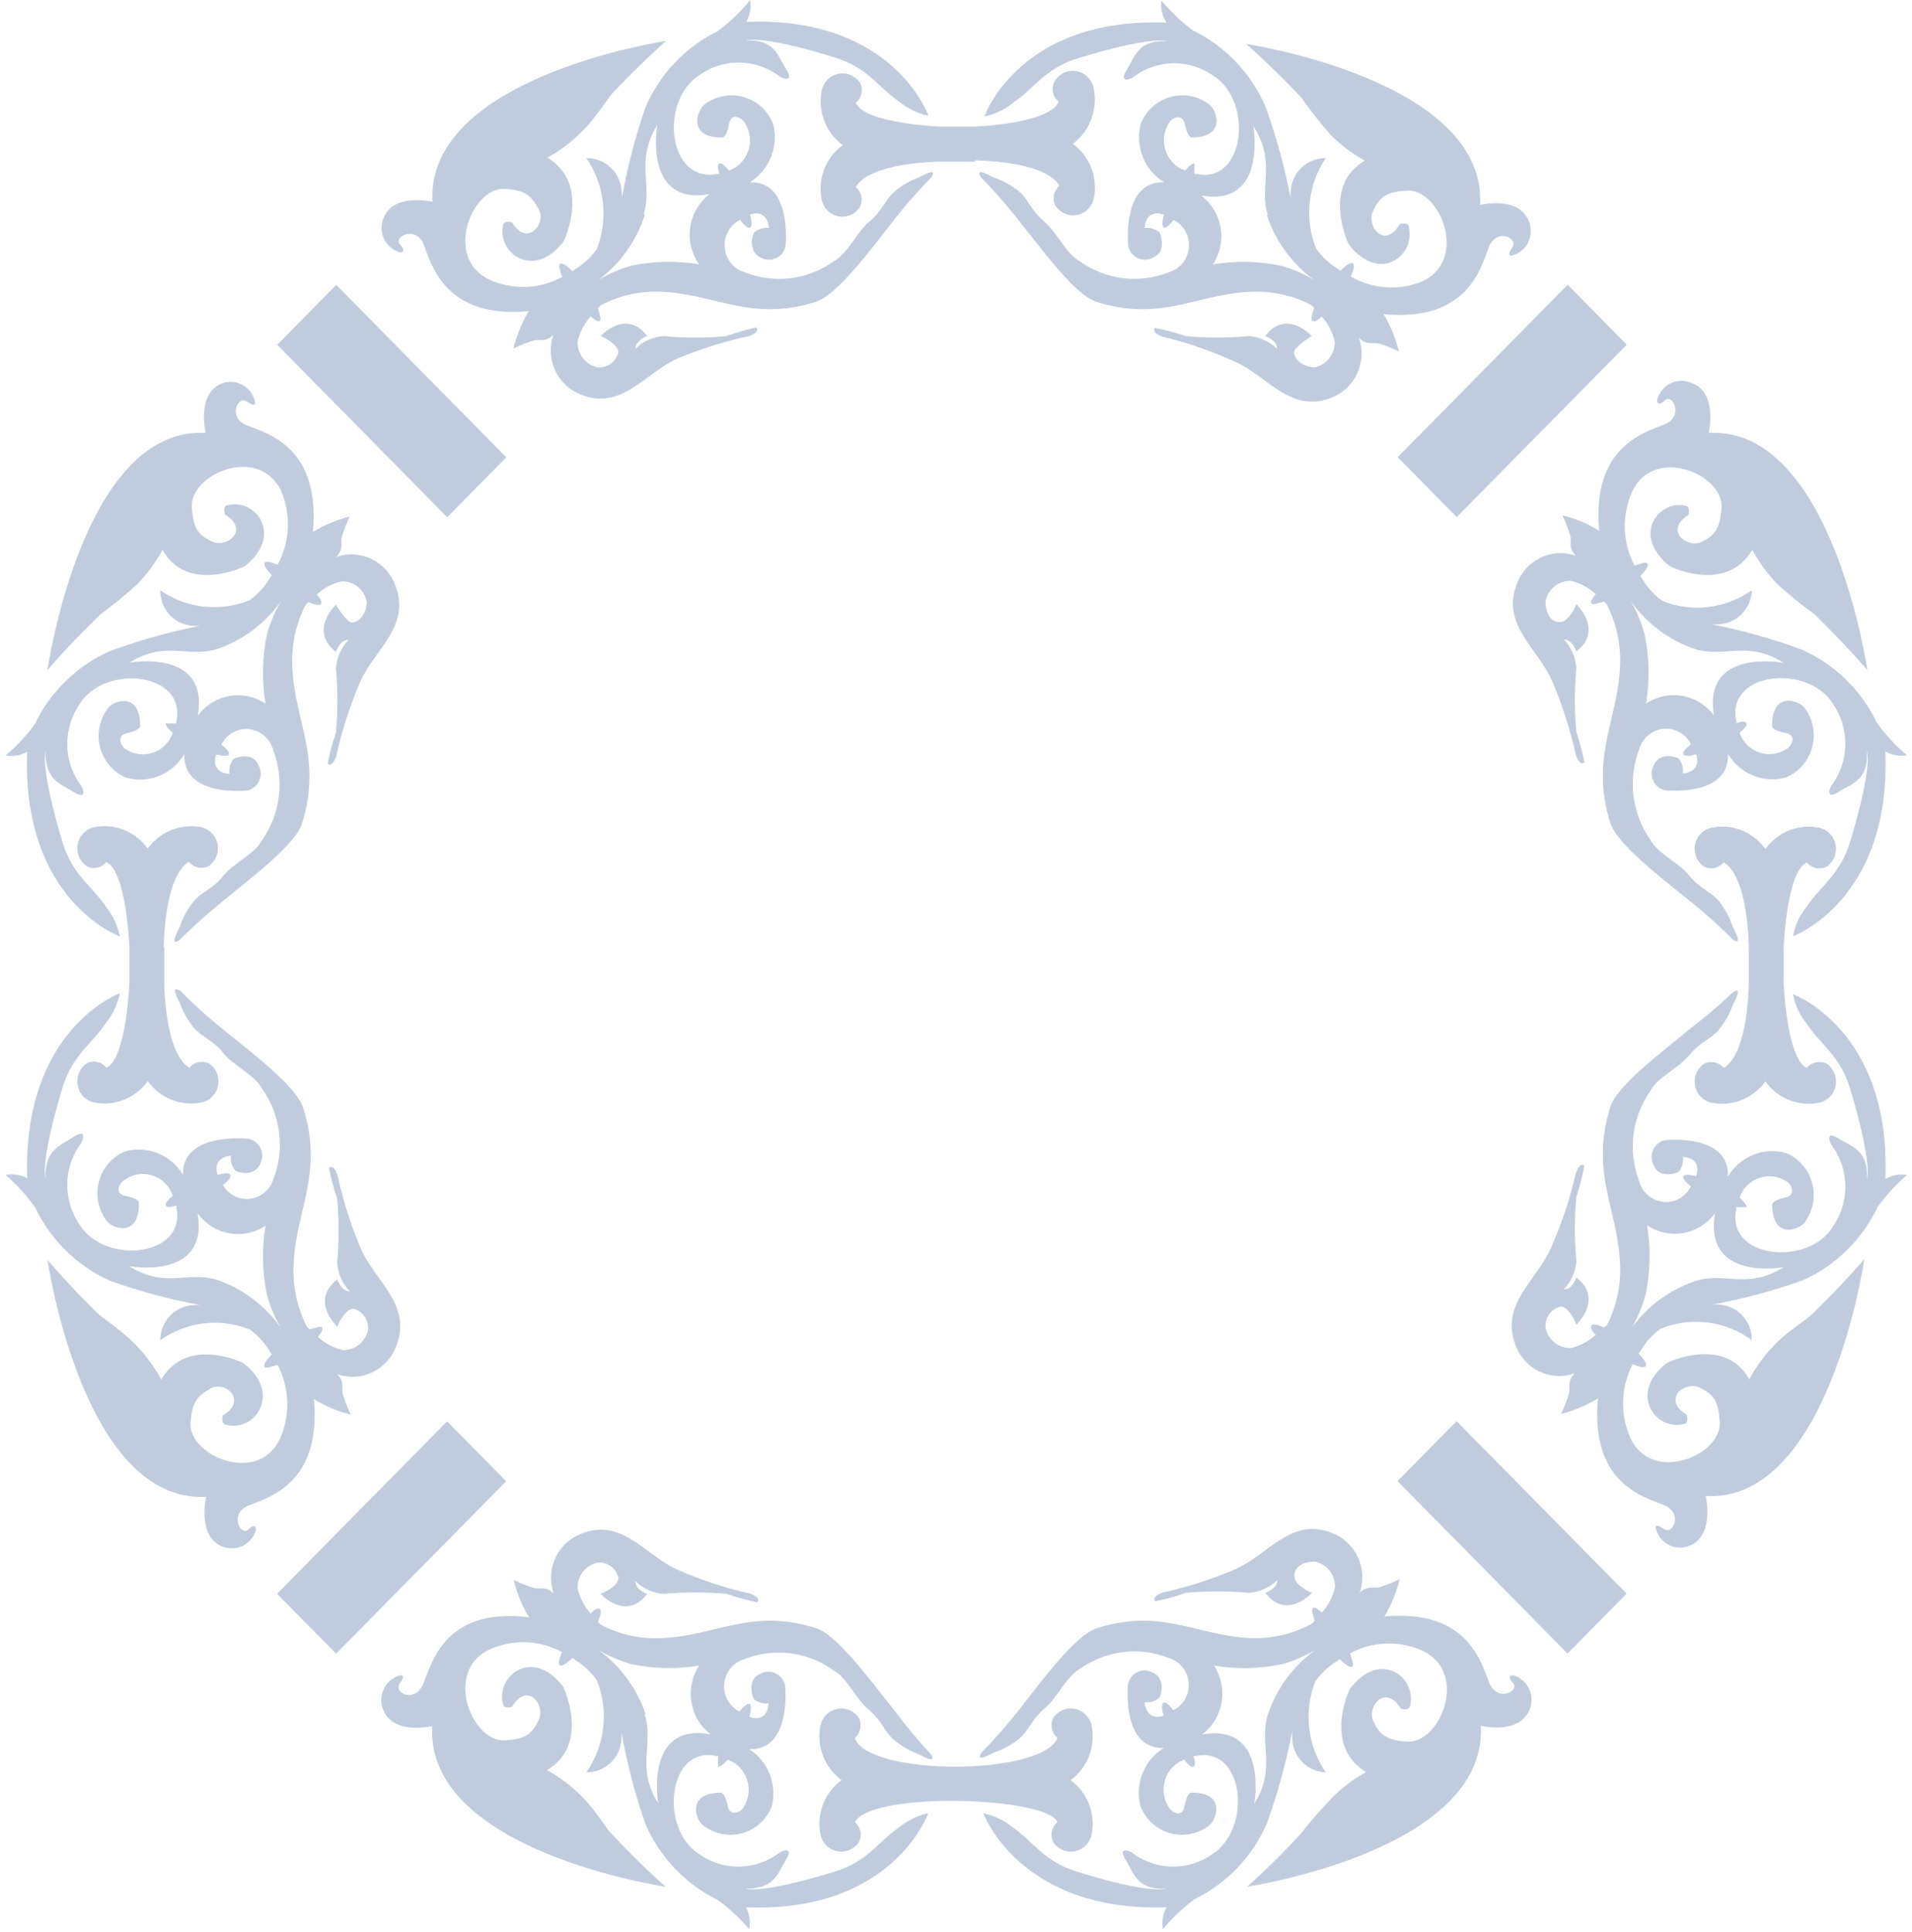 <?xml version="1.0" encoding="UTF-8"?> <svg xmlns="http://www.w3.org/2000/svg" width="476" height="481" viewBox="0 0 476 481" fill="none"> <path d="M55.122 95.489C48.883 98.084 51.191 107.766 51.191 107.766C20.492 106.12 11.818 166.808 11.818 166.808C11.818 166.808 17.184 160.48 24.922 153.013C28.145 150.641 31.248 148.107 34.219 145.419C36.667 142.867 38.766 139.994 40.459 136.876C46.699 147.95 60.863 140.989 60.863 140.989C60.863 140.989 67.103 136.623 65.48 130.864C64.955 129.047 63.764 127.503 62.15 126.549C60.537 125.596 58.625 125.305 56.807 125.738C55.309 125.738 55.996 128.079 55.996 128.079C62.236 131.813 56.557 136.623 52.751 134.787C48.945 132.952 48.134 131.117 47.759 126.434C47.011 118.017 64.482 110.613 69.973 122.194C71.231 125.126 71.807 128.312 71.656 131.505C71.504 134.699 70.629 137.814 69.1 140.609C67.415 139.85 66.167 139.597 65.855 140.103C65.543 140.609 66.292 141.748 67.664 143.204L67.103 144.027C65.841 146.144 64.163 147.974 62.173 149.406C58.547 150.889 54.616 151.439 50.73 151.009C46.843 150.578 43.122 149.18 39.897 146.938C39.864 149.232 40.722 151.448 42.287 153.106C43.851 154.764 45.997 155.731 48.259 155.797C48.757 155.829 49.257 155.829 49.756 155.797C42.116 157.304 34.605 159.421 27.293 162.125C19.1 165.759 12.46 172.246 8.574 180.413C6.478 183.237 4.07 185.806 1.398 188.071C3.241 188.402 5.14 188.066 6.764 187.121C5.329 224.331 29.851 233.128 29.851 233.128C29.304 230.469 28.15 227.977 26.482 225.851C23.112 220.725 18.058 217.94 15.562 209.651C9.884 190.667 11.319 187.058 11.319 187.058C11.319 194.462 15.125 195.095 18.37 197.184C21.615 199.272 20.928 196.425 19.868 195.158C17.837 192.243 16.747 188.762 16.747 185.192C16.747 181.622 17.837 178.14 19.868 175.226C26.107 165.163 46.511 167.378 43.891 179.591V180.097C42.518 180.097 41.52 180.097 41.27 180.097C41.02 180.097 41.769 181.489 43.017 182.439C42.624 183.583 41.98 184.622 41.132 185.475C40.285 186.329 39.257 186.976 38.126 187.366C36.995 187.756 35.791 187.88 34.606 187.728C33.421 187.576 32.286 187.153 31.287 186.49C30.288 185.983 28.666 183.135 31.661 182.502C34.656 181.869 34.906 180.858 34.906 180.858C34.906 171.744 27.855 174.529 26.731 176.49C25.723 177.876 25.041 179.476 24.737 181.171C24.434 182.864 24.517 184.606 24.981 186.262C25.445 187.917 26.277 189.444 27.414 190.723C28.55 192.003 29.96 193 31.536 193.64C34.234 194.362 37.09 194.181 39.677 193.119C42.264 192.059 44.443 190.177 45.887 187.754C45.513 198.576 61.549 196.804 61.549 196.804C62.201 196.663 62.811 196.369 63.329 195.944C63.848 195.52 64.26 194.978 64.534 194.361C64.807 193.745 64.934 193.072 64.903 192.397C64.872 191.723 64.686 191.064 64.357 190.476C63.047 187.186 58.929 188.451 58.117 188.958C57.326 190.002 56.968 191.319 57.119 192.627C57.119 192.627 52.315 192.627 53.812 187.817C55.559 188.262 56.807 188.262 56.994 187.817C57.181 187.375 56.495 186.425 55.122 185.349C55.751 184.085 56.742 183.042 57.965 182.36C59.188 181.676 60.587 181.384 61.977 181.521C63.367 181.657 64.683 182.217 65.754 183.126C66.825 184.036 67.599 185.251 67.976 186.616C69.397 190.292 69.897 194.27 69.428 198.191C68.96 202.113 67.539 205.854 65.293 209.081C63.359 212.688 58.429 214.587 55.559 218.068C52.689 221.547 50.068 222.054 48.196 224.396C46.614 226.367 45.407 228.62 44.639 231.039C44.639 231.039 41.894 235.849 44.639 234.077C47.904 230.791 51.341 227.686 54.935 224.776C62.61 218.447 73.654 210.22 75.214 204.904C80.269 188.704 73.343 179.591 72.781 166.112C72.486 160.716 73.629 155.339 76.088 150.545L76.774 149.849C78.397 150.608 79.582 150.798 79.894 150.355C80.206 149.912 79.894 149.089 78.834 148.013C80.59 146.376 82.743 145.24 85.073 144.723C86.533 144.693 87.957 145.183 89.097 146.108C90.237 147.033 91.021 148.334 91.313 149.785C91.313 153.076 88.942 155.101 87.569 154.975C86.196 154.848 83.638 150.545 83.638 150.545C83.638 150.545 76.774 156.873 83.638 162.315C83.638 162.315 84.636 159.214 86.758 159.278C84.932 161.222 83.829 163.75 83.638 166.429C84.106 171.734 84.106 177.071 83.638 182.376C82.766 184.895 82.078 187.475 81.579 190.096C81.579 190.096 82.577 191.298 83.701 188.325C85.072 182.079 87.015 175.978 89.504 170.099C92.998 161.809 102.42 155.987 98.427 145.735C97.382 142.843 95.262 140.481 92.521 139.156C89.78 137.831 86.635 137.649 83.763 138.648L84.262 138.015C85.51 136.243 84.699 134.914 85.136 133.522C85.652 131.828 86.299 130.177 87.07 128.586C83.837 129.394 80.745 130.696 77.898 132.446C79.832 111.246 66.541 107.892 61.549 105.931C56.557 103.969 59.178 98.273 61.549 99.982C63.92 101.691 63.484 99.982 63.484 99.982C63.285 99.093 62.899 98.259 62.353 97.535C61.807 96.811 61.114 96.216 60.32 95.789C59.526 95.363 58.65 95.115 57.754 95.063C56.856 95.011 55.959 95.157 55.122 95.489ZM66.479 157.822C65.282 163.527 65.155 169.409 66.104 175.161C63.451 173.389 60.23 172.709 57.099 173.262C53.969 173.815 51.164 175.558 49.257 178.136C52.127 161.303 32.222 164.973 32.222 164.973C41.27 159.278 46.823 163.897 54.124 161.556C60.471 159.37 65.988 155.234 69.911 149.722C68.446 152.27 67.294 154.991 66.479 157.822Z" fill="#C0CCDE"></path> <path d="M44.702 249.517C45.504 251.825 46.709 253.968 48.259 255.845C50.13 258.059 53.188 259.072 55.621 262.173C58.055 265.274 63.421 267.551 65.356 271.16C67.602 274.385 69.022 278.128 69.491 282.048C69.959 285.969 69.46 289.947 68.039 293.625C67.624 294.907 66.854 296.042 65.821 296.892C64.787 297.743 63.533 298.274 62.21 298.421C60.887 298.568 59.55 298.325 58.359 297.722C57.169 297.118 56.175 296.179 55.497 295.017C56.869 293.942 57.618 293.055 57.369 292.485C57.119 291.916 55.933 291.979 54.186 292.485C52.689 287.993 57.493 287.676 57.493 287.676C57.343 288.985 57.701 290.302 58.492 291.346C59.053 291.853 63.172 293.118 64.732 289.828C65.06 289.24 65.247 288.581 65.278 287.906C65.308 287.23 65.182 286.559 64.908 285.941C64.635 285.326 64.222 284.783 63.704 284.358C63.185 283.935 62.575 283.64 61.924 283.5C61.924 283.5 45.201 281.6 45.575 292.485C44.131 290.064 41.953 288.182 39.365 287.12C36.778 286.06 33.922 285.877 31.224 286.601C29.648 287.241 28.238 288.238 27.102 289.517C25.965 290.797 25.133 292.322 24.669 293.978C24.205 295.635 24.122 297.377 24.425 299.07C24.729 300.763 25.411 302.365 26.419 303.749C27.543 305.711 34.718 308.496 34.593 299.383C34.593 299.383 34.593 298.307 31.349 297.737C28.104 297.169 29.976 294.257 30.974 293.751C31.973 293.022 33.127 292.541 34.342 292.347C35.557 292.152 36.8 292.249 37.972 292.632C39.143 293.013 40.21 293.667 41.086 294.543C41.963 295.42 42.624 296.492 43.017 297.674C41.769 298.687 41.083 299.574 41.27 300.079C41.457 300.585 42.518 300.585 43.891 300.079V300.585C46.511 312.799 26.232 315.015 19.868 304.952C17.837 302.037 16.747 298.554 16.747 294.984C16.747 291.416 17.837 287.934 19.868 285.018C20.928 283.753 21.552 280.841 18.37 282.992C15.188 285.144 11.007 286.157 11.319 293.372C11.319 293.372 9.884 289.511 15.562 270.78C18.058 262.49 23.112 259.705 26.482 254.515C28.15 252.39 29.304 249.898 29.851 247.239C29.851 247.239 5.579 256.098 6.764 293.309C5.118 292.427 3.227 292.137 1.398 292.485C4.155 294.884 6.626 297.604 8.761 300.585C12.647 308.753 19.287 315.24 27.48 318.875C34.801 321.472 42.312 323.482 49.943 324.887C49.446 324.825 48.943 324.825 48.446 324.887C46.173 324.902 43.999 325.829 42.397 327.467C40.796 329.102 39.897 331.315 39.897 333.62C43.106 331.346 46.819 329.914 50.706 329.45C54.593 328.987 58.532 329.506 62.173 330.961C64.163 332.392 65.841 334.223 67.103 336.34L67.664 337.164C66.292 338.556 65.48 339.757 65.855 340.263C66.229 340.77 67.415 340.263 69.1 339.757C70.59 342.586 71.416 345.725 71.513 348.93C71.611 352.136 70.977 355.321 69.661 358.237C64.17 369.817 46.699 362.349 47.447 353.997C47.822 349.313 48.82 347.669 52.439 345.643C56.058 343.618 61.736 348.617 55.497 352.351C55.497 352.351 54.81 354.439 56.308 354.693C58.169 355.176 60.143 354.894 61.802 353.911C63.46 352.928 64.67 351.321 65.168 349.44C66.791 343.618 60.551 339.315 60.551 339.315C60.551 339.315 46.636 332.354 40.147 343.427C38.453 340.31 36.355 337.436 33.907 334.884C30.725 331.531 26.17 328.556 24.61 327.227C17.06 319.886 11.818 313.623 11.818 313.623C11.818 313.623 20.616 374.309 51.316 372.602C51.316 372.602 49.007 382.346 55.247 384.942C56.069 385.298 56.958 385.473 57.852 385.452C58.746 385.43 59.626 385.215 60.431 384.817C61.236 384.422 61.947 383.855 62.517 383.156C63.087 382.456 63.502 381.641 63.733 380.765C63.733 380.765 63.733 378.93 61.799 380.765C59.865 382.6 56.994 376.777 61.799 374.816C66.604 372.854 80.082 369.501 78.147 348.3C80.994 350.051 84.087 351.352 87.32 352.16C86.562 350.563 85.916 348.914 85.385 347.224C84.948 345.832 85.76 344.44 84.512 342.731L84.012 342.099C86.885 343.098 90.029 342.915 92.771 341.59C95.512 340.265 97.632 337.903 98.676 335.01C102.669 324.759 93.247 318.875 89.753 310.647C87.289 304.786 85.368 298.706 84.012 292.485C82.889 289.511 81.891 290.713 81.891 290.713C82.39 293.335 83.078 295.915 83.95 298.433C84.418 303.738 84.418 309.077 83.95 314.382C84.129 317.044 85.235 319.555 87.07 321.469C84.948 321.469 83.95 318.494 83.95 318.494C77.086 323.874 83.95 330.265 83.95 330.265C83.95 330.265 85.635 326.025 87.881 325.772C89.025 326.043 90.034 326.723 90.722 327.687C91.41 328.652 91.731 329.838 91.625 331.024C91.333 332.476 90.549 333.777 89.409 334.701C88.269 335.626 86.845 336.118 85.385 336.088C83.055 335.57 80.901 334.433 79.145 332.796C80.019 331.72 80.518 330.835 80.206 330.454C79.894 330.074 78.709 330.454 77.086 330.961L76.4 330.265C73.941 325.471 72.798 320.094 73.093 314.698C73.654 301.281 80.581 292.105 75.526 275.905C73.904 270.59 63.047 262.299 55.247 256.035C51.653 253.123 48.216 250.019 44.952 246.732C41.956 244.707 44.702 249.517 44.702 249.517ZM66.104 305.141C65.155 310.894 65.282 316.776 66.479 322.482C67.283 325.266 68.415 327.944 69.848 330.454C65.926 324.943 60.408 320.806 54.062 318.621C46.761 316.279 41.208 320.899 32.16 315.204C32.16 315.204 52.065 318.875 49.195 302.042C51.085 304.657 53.893 306.437 57.039 307.013C60.186 307.59 63.431 306.92 66.104 305.141Z" fill="#C0CCDE"></path> <path d="M185.721 474.805C222.411 476.26 231.084 451.39 231.084 451.39C228.483 451.955 226.048 453.125 223.97 454.807C218.853 458.225 216.107 463.35 207.934 465.883C189.215 471.641 185.657 470.185 185.657 470.185C192.959 470.185 193.582 466.325 195.641 463.035C197.7 459.743 194.893 460.439 193.646 461.515C190.771 463.576 187.337 464.681 183.817 464.681C180.297 464.681 176.865 463.576 173.99 461.515C164.068 455.187 166.252 434.493 178.295 437.152C178.46 437.173 178.629 437.173 178.795 437.152C178.795 438.544 178.795 439.557 178.795 439.809C178.795 440.063 180.168 439.303 181.165 438.037C182.289 438.443 183.305 439.102 184.141 439.965C184.976 440.827 185.605 441.871 185.985 443.017C186.363 444.162 186.48 445.382 186.326 446.58C186.173 447.778 185.752 448.925 185.097 449.934C184.597 450.947 181.789 452.593 181.165 449.555C180.542 446.518 179.543 446.265 179.543 446.265C170.558 446.265 173.304 453.415 175.237 454.554C176.603 455.577 178.181 456.27 179.852 456.577C181.522 456.885 183.239 456.8 184.872 456.329C186.506 455.859 188.01 455.015 189.272 453.863C190.533 452.71 191.516 451.279 192.147 449.683C192.806 447.012 192.616 444.197 191.609 441.642C190.6 439.087 188.824 436.918 186.532 435.443C197.202 435.823 195.455 419.56 195.455 419.56C195.315 418.899 195.025 418.279 194.606 417.755C194.189 417.228 193.654 416.81 193.046 416.532C192.438 416.256 191.774 416.126 191.109 416.158C190.443 416.189 189.795 416.378 189.215 416.712C185.969 418.04 187.218 422.217 187.716 423.04C188.748 423.841 190.046 424.205 191.336 424.053C191.336 424.053 191.336 428.924 186.594 427.406C187.03 425.634 187.03 424.368 186.594 424.179C186.157 423.988 185.159 424.685 184.098 426.077C182.85 425.445 181.82 424.445 181.14 423.208C180.463 421.972 180.168 420.557 180.295 419.149C180.425 417.739 180.97 416.403 181.86 415.313C182.749 414.223 183.943 413.431 185.283 413.041C188.91 411.6 192.832 411.094 196.698 411.568C200.563 412.044 204.254 413.485 207.434 415.762C210.992 417.725 212.863 422.724 216.295 425.634C219.727 428.545 220.226 431.203 222.535 433.101C224.386 434.674 226.498 435.894 228.775 436.71C228.775 436.71 233.518 439.494 231.771 436.71C228.561 433.273 225.541 429.659 222.723 425.888C216.482 418.104 208.371 406.903 203.13 405.32C187.156 400.195 178.171 407.22 164.88 407.788C159.559 408.087 154.257 406.929 149.53 404.435L148.843 403.739C149.592 402.093 149.779 400.892 149.343 400.575C148.906 400.258 148.095 400.575 147.034 401.651C145.419 399.87 144.299 397.686 143.789 395.323C143.76 393.841 144.243 392.398 145.155 391.242C146.067 390.086 147.35 389.29 148.781 388.994C149.951 388.886 151.119 389.211 152.071 389.909C153.023 390.607 153.694 391.63 153.96 392.792C153.96 395.069 149.53 396.778 149.53 396.778C149.53 396.778 155.77 403.739 161.136 396.778C161.136 396.778 158.078 395.765 158.203 393.614C160.089 395.475 162.566 396.596 165.192 396.778C170.422 396.304 175.685 396.304 180.916 396.778C183.4 397.661 185.944 398.359 188.529 398.866C188.529 398.866 189.714 397.853 186.782 396.715C180.623 395.324 174.607 393.353 168.811 390.829C160.699 387.285 154.896 377.73 144.787 381.779C141.936 382.839 139.607 384.989 138.3 387.768C136.994 390.549 136.814 393.738 137.799 396.652L137.175 396.145C135.49 394.878 134.117 395.702 132.745 395.26C131.079 394.721 129.453 394.065 127.878 393.297C128.675 396.575 129.958 399.713 131.684 402.599C110.781 400.068 107.536 413.865 105.414 419.052C103.293 424.242 97.864 421.457 99.549 419.052C101.234 416.647 99.549 417.092 99.549 417.092C98.685 417.326 97.881 417.748 97.191 418.325C96.502 418.902 95.942 419.624 95.552 420.441C95.161 421.256 94.948 422.148 94.927 423.056C94.907 423.962 95.078 424.865 95.431 425.697C97.989 432.025 107.598 429.685 107.598 429.685C105.851 460.882 165.691 469.678 165.691 469.678C165.691 469.678 159.451 464.237 152.15 456.39C150.591 454.807 147.907 450.062 144.6 446.961C142.085 444.477 139.251 442.35 136.177 440.633C147.096 434.305 140.233 419.939 140.233 419.939C140.233 419.939 135.989 413.611 130.249 415.257C128.457 415.789 126.935 416.997 125.994 418.633C125.054 420.27 124.768 422.21 125.195 424.053C125.195 425.571 127.503 424.875 127.503 424.875C131.185 418.547 135.927 424.305 134.117 428.165C132.308 432.025 130.498 432.849 125.881 433.229C117.644 433.988 110.282 416.268 121.7 410.701C124.575 409.366 127.716 408.722 130.876 408.82C134.037 408.92 137.132 409.758 139.921 411.269C139.172 412.978 138.922 414.244 139.421 414.561C139.921 414.876 141.106 414.117 142.479 412.724L143.29 413.294C145.377 414.575 147.183 416.277 148.594 418.293C150.084 422.029 150.626 426.084 150.168 430.087C149.71 434.089 148.267 437.911 145.973 441.201C148.236 441.236 150.421 440.365 152.056 438.779C153.69 437.192 154.643 435.016 154.709 432.722C154.769 432.218 154.769 431.707 154.709 431.203C156.093 438.943 158.075 446.56 160.637 453.985C164.219 462.293 170.616 469.029 178.669 472.97C181.556 475.083 184.193 477.525 186.532 480.248C186.875 478.392 186.589 476.473 185.721 474.805ZM160.761 426.836C158.606 420.401 154.528 414.804 149.093 410.826C151.609 412.29 154.291 413.438 157.08 414.244C162.665 415.442 168.421 415.57 174.052 414.624C172.291 417.3 171.601 420.557 172.122 423.73C172.645 426.904 174.338 429.757 176.86 431.709C160.262 428.798 163.881 448.986 163.881 448.986C158.265 439.874 162.82 434.242 160.512 426.836H160.761Z" fill="#C0CCDE"></path> <path d="M289.365 396.461C286.431 397.6 287.618 398.613 287.618 398.613C290.201 398.107 292.747 397.409 295.23 396.524C300.461 396.05 305.723 396.05 310.954 396.524C313.594 396.33 316.088 395.212 318.004 393.36C318.004 395.511 315.01 396.524 315.01 396.524C320.313 403.486 326.615 396.524 326.615 396.524C326.615 396.524 322.435 394.815 322.248 392.538C322.061 390.259 324.12 388.741 327.365 388.741C328.795 389.036 330.078 389.832 330.991 390.988C331.903 392.144 332.386 393.589 332.357 395.069C331.846 397.432 330.727 399.617 329.113 401.397C328.05 400.512 327.177 400.005 326.803 400.321C326.429 400.638 326.803 401.84 327.302 403.486L326.615 404.182C321.931 406.753 316.65 407.998 311.328 407.788C298.1 407.22 289.053 400.195 273.079 405.32C267.838 406.966 259.663 417.977 253.485 425.888C250.616 429.533 247.554 433.019 244.314 436.33C242.567 439.113 247.308 436.33 247.308 436.33C249.695 435.55 251.916 434.327 253.86 432.722C256.045 430.824 257.042 427.723 260.099 425.255C263.157 422.787 265.404 417.344 268.961 415.383C272.125 413.148 275.785 411.736 279.615 411.272C283.446 410.809 287.33 411.307 290.924 412.724C292.266 413.114 293.459 413.907 294.349 414.996C295.239 416.086 295.784 417.422 295.912 418.832C296.039 420.24 295.746 421.657 295.066 422.892C294.389 424.128 293.357 425.129 292.11 425.76C291.05 424.368 290.175 423.609 289.677 423.862C289.177 424.116 289.115 425.318 289.677 427.09C285.246 428.609 284.934 423.737 284.934 423.737C286.224 423.889 287.523 423.525 288.553 422.724C289.053 422.154 290.3 417.977 287.056 416.396C286.476 416.062 285.828 415.873 285.162 415.841C284.496 415.81 283.832 415.939 283.225 416.215C282.616 416.494 282.082 416.912 281.664 417.438C281.245 417.963 280.955 418.582 280.816 419.243C280.816 419.243 279.069 435.506 289.739 435.127C287.35 436.592 285.495 438.801 284.45 441.425C283.403 444.049 283.223 446.945 283.936 449.683C284.567 451.279 285.552 452.71 286.812 453.863C288.073 455.015 289.579 455.859 291.21 456.329C292.843 456.8 294.561 456.885 296.232 456.577C297.902 456.27 299.48 455.577 300.846 454.554C302.781 453.415 305.525 446.137 296.539 446.265C296.539 446.265 295.479 446.265 294.918 449.555C294.356 452.847 291.486 450.947 290.986 449.934C290.329 448.934 289.903 447.794 289.741 446.602C289.579 445.41 289.684 444.197 290.051 443.052C290.417 441.908 291.034 440.862 291.855 439.994C292.676 439.125 293.68 438.457 294.792 438.037C295.729 439.303 296.603 440 297.102 439.809C297.602 439.62 297.602 438.544 297.102 437.152C297.267 437.173 297.434 437.173 297.602 437.152C309.707 434.493 311.828 455.061 301.906 461.515C299.031 463.576 295.598 464.681 292.079 464.681C288.559 464.681 285.126 463.576 282.251 461.515C281.004 460.439 278.196 459.806 280.254 463.035C282.313 466.262 282.937 470.502 290.237 470.185C290.237 470.185 286.431 471.641 267.962 465.883C259.787 463.35 257.042 458.225 251.988 454.807C249.891 453.116 247.434 451.946 244.812 451.39C244.812 451.39 253.736 476.008 290.425 474.805C289.494 476.452 289.163 478.378 289.489 480.248C291.829 477.448 294.489 474.941 297.414 472.779C305.468 468.839 311.864 462.105 315.447 453.795C318.115 446.379 320.2 438.761 321.686 431.013V432.722C321.75 434.952 322.65 437.072 324.204 438.648C325.76 440.223 327.85 441.138 330.047 441.201C327.807 437.948 326.395 434.182 325.937 430.24C325.479 426.299 325.991 422.302 327.428 418.61C328.838 416.591 330.644 414.891 332.731 413.611L333.541 413.041C334.976 414.433 336.101 415.257 336.599 414.876C337.099 414.496 336.599 413.294 336.101 411.586C338.89 410.074 341.984 409.237 345.145 409.137C348.304 409.039 351.445 409.681 354.32 411.015C365.739 416.585 358.438 434.305 350.139 433.545C345.522 433.166 343.587 432.153 341.904 428.482C340.219 424.812 344.96 419.052 348.767 425.381C348.767 425.381 350.826 426.077 351.076 424.559C351.49 422.724 351.205 420.8 350.279 419.168C349.355 417.538 347.856 416.32 346.085 415.762C340.343 414.117 336.039 420.445 336.039 420.445C336.039 420.445 329.175 434.556 340.093 441.138C337.018 442.856 334.186 444.984 331.67 447.466C328.902 450.347 326.277 453.368 323.808 456.516C316.633 464.363 310.455 469.678 310.455 469.678C310.455 469.678 370.293 460.756 368.672 429.62C368.672 429.62 378.218 431.962 380.778 425.634C381.129 424.8 381.302 423.899 381.281 422.993C381.26 422.085 381.047 421.193 380.657 420.377C380.265 419.561 379.707 418.839 379.017 418.262C378.327 417.683 377.523 417.263 376.659 417.029C376.659 417.029 374.85 417.029 376.659 418.989C378.468 420.952 372.791 423.862 370.794 418.989C368.796 414.117 365.552 400.447 344.648 402.41C346.374 399.522 347.658 396.386 348.454 393.106C346.885 393.888 345.259 394.544 343.587 395.069C342.215 395.511 340.906 394.689 339.159 395.956L338.534 396.461C339.519 393.547 339.34 390.359 338.032 387.579C336.725 384.798 334.397 382.649 331.546 381.59C321.436 377.54 315.697 387.095 307.522 390.638C301.663 393.154 295.584 395.102 289.365 396.461ZM315.634 426.836C313.325 434.242 317.88 439.874 312.265 449.049C312.265 449.049 315.883 428.861 299.285 431.774C301.844 429.837 303.574 426.981 304.121 423.791C304.666 420.6 303.985 417.319 302.219 414.624C307.891 415.586 313.691 415.458 319.315 414.244C322.104 413.438 324.787 412.29 327.302 410.826C321.867 414.804 317.789 420.401 315.634 426.836Z" fill="#C0CCDE"></path> <path d="M421.15 255.785C413.473 262.113 402.429 270.339 400.87 275.655C395.815 291.855 402.741 300.968 403.303 314.448C403.598 319.844 402.455 325.221 399.995 330.015L399.309 330.457C397.688 329.698 396.501 329.509 396.189 329.952C395.879 330.394 396.189 331.218 397.251 332.294C395.491 333.926 393.34 335.061 391.012 335.584C389.551 335.614 388.126 335.124 386.986 334.199C385.846 333.274 385.063 331.972 384.77 330.522C384.665 329.335 384.986 328.15 385.674 327.185C386.362 326.219 387.371 325.539 388.514 325.27C390.762 325.27 392.447 329.761 392.447 329.761C392.447 329.761 399.309 323.433 392.447 317.992C392.447 317.992 391.448 321.093 389.327 320.965C391.162 319.053 392.267 316.542 392.447 313.878C391.946 308.575 391.946 303.235 392.447 297.931C393.28 295.406 393.947 292.826 394.442 290.211C394.442 290.211 393.445 289.008 392.321 291.983C390.863 298.325 388.816 304.511 386.207 310.46C382.713 318.688 373.353 324.574 377.284 334.825C378.327 337.716 380.446 340.079 383.189 341.403C385.929 342.729 389.075 342.911 391.946 341.912L391.448 342.545C390.199 344.254 391.012 345.647 390.574 347.039C390.044 348.727 389.397 350.376 388.64 351.975C391.872 351.165 394.965 349.864 397.812 348.115C395.879 369.314 409.169 372.604 414.16 374.629C419.153 376.654 416.531 382.287 414.16 380.578C411.79 378.869 412.226 380.578 412.226 380.578C412.458 381.454 412.873 382.269 413.442 382.969C414.011 383.668 414.724 384.235 415.529 384.632C416.333 385.027 417.212 385.244 418.107 385.265C419.001 385.286 419.891 385.111 420.712 384.754C426.951 382.161 424.644 372.415 424.644 372.415C455.342 374.124 464.141 313.435 464.141 313.435C464.141 313.435 458.774 319.764 451.1 327.167C449.477 328.749 444.86 331.47 441.74 334.825C439.276 337.361 437.175 340.237 435.5 343.367C429.261 332.294 415.034 339.254 415.034 339.254C415.034 339.254 408.794 343.558 410.417 349.379C410.942 351.196 412.133 352.741 413.746 353.694C415.36 354.647 417.273 354.938 419.09 354.506C420.587 354.506 419.901 352.164 419.901 352.164C413.661 348.431 419.339 343.621 423.145 345.456C426.951 347.291 427.764 349.127 428.138 353.81C428.886 362.163 411.414 369.63 405.925 358.049C404.609 355.134 403.974 351.949 404.071 348.742C404.169 345.538 404.995 342.399 406.485 339.57C408.17 340.329 409.419 340.583 409.731 340.077C410.041 339.57 409.355 338.369 407.92 336.976L408.482 336.154C409.745 334.036 411.423 332.205 413.411 330.774C417.126 329.266 421.158 328.738 425.128 329.235C429.1 329.733 432.882 331.243 436.125 333.622C436.157 331.327 435.3 329.111 433.734 327.454C432.17 325.796 430.025 324.829 427.764 324.762C427.265 324.701 426.763 324.701 426.265 324.762C433.898 323.367 441.411 321.357 448.728 318.751C456.922 315.118 463.562 308.631 467.448 300.462C469.571 297.527 472.021 294.853 474.748 292.488C472.899 292.198 471.005 292.555 469.383 293.501C470.817 256.291 446.357 247.495 446.357 247.495C446.862 250.169 448.021 252.67 449.727 254.773C453.035 259.897 458.088 262.682 460.584 270.973C466.263 289.957 464.828 293.564 464.828 293.564C465.14 286.16 461.022 285.527 457.776 283.438C454.532 281.352 455.218 284.199 456.279 285.464C458.309 288.38 459.4 291.862 459.4 295.432C459.4 299 458.309 302.483 456.279 305.398C450.039 315.461 429.635 313.245 432.256 301.033V300.525C433.565 300.525 434.564 300.525 434.814 300.525C435.064 300.525 434.316 299.133 433.067 298.12C433.467 296.982 434.115 295.95 434.966 295.103C435.816 294.257 436.846 293.618 437.975 293.233C439.107 292.849 440.307 292.731 441.488 292.887C442.671 293.043 443.803 293.469 444.798 294.134C445.796 294.64 447.418 297.487 444.424 298.12C441.428 298.753 441.178 299.766 441.178 299.766C441.178 308.879 448.23 306.094 449.415 304.132C450.41 302.74 451.079 301.136 451.37 299.441C451.664 297.748 451.572 296.007 451.103 294.354C450.634 292.702 449.799 291.18 448.665 289.901C447.528 288.624 446.121 287.626 444.548 286.984C441.85 286.26 438.995 286.443 436.406 287.503C433.819 288.565 431.641 290.447 430.197 292.868C430.571 282.046 414.534 283.82 414.534 283.82C413.884 283.96 413.273 284.255 412.754 284.678C412.237 285.104 411.823 285.646 411.55 286.261C411.276 286.877 411.15 287.55 411.181 288.226C411.212 288.901 411.399 289.558 411.726 290.148C413.037 293.438 417.218 292.172 417.966 291.666C418.758 290.62 419.116 289.305 418.965 287.995C418.965 287.995 423.769 287.995 422.272 292.805C420.525 292.362 419.339 292.362 419.09 292.805C418.84 293.247 419.589 294.26 420.962 295.336C420.339 296.602 419.353 297.648 418.133 298.335C416.914 299.023 415.519 299.322 414.129 299.192C412.74 299.063 411.423 298.51 410.348 297.608C409.274 296.705 408.493 295.495 408.108 294.134C406.687 290.457 406.187 286.478 406.656 282.559C407.125 278.637 408.544 274.896 410.792 271.669C412.725 268.062 417.654 266.163 420.525 262.682C423.395 259.201 426.017 258.696 427.888 256.354C429.438 254.479 430.642 252.334 431.444 250.026C431.444 250.026 434.19 245.217 431.444 246.989C428.167 250.102 424.73 253.037 421.15 255.785ZM443.987 315.461C434.938 321.156 429.385 316.536 422.147 318.877C415.807 320.976 410.269 325.023 406.299 330.457C407.741 327.907 408.872 325.187 409.667 322.357C410.866 316.654 410.992 310.771 410.041 305.019C412.701 306.81 415.936 307.501 419.082 306.948C422.226 306.393 425.044 304.639 426.951 302.043C424.082 319.13 443.987 315.461 443.987 315.461Z" fill="#C0CCDE"></path> <path d="M412.535 99.663C412.535 99.663 412.535 101.499 414.47 99.663C416.405 97.828 419.275 103.587 414.47 105.612C409.665 107.637 396.187 110.928 398.122 132.128C395.275 130.377 392.183 129.076 388.949 128.267C389.72 129.859 390.367 131.509 390.884 133.203C391.32 134.595 390.51 135.924 391.757 137.696L392.257 138.329C389.384 137.33 386.24 137.513 383.499 138.838C380.757 140.163 378.637 142.525 377.594 145.417C373.662 155.669 383.021 161.491 386.515 169.781C389.004 175.659 390.948 181.76 392.319 188.006C393.442 190.98 394.44 189.778 394.44 189.778C393.937 187.226 393.269 184.711 392.443 182.246C391.945 176.943 391.945 171.604 392.443 166.3C392.253 163.622 391.15 161.094 389.323 159.149C391.446 159.149 392.443 162.187 392.443 162.187C399.307 156.808 392.443 150.416 392.443 150.416C392.443 150.416 390.76 154.656 388.513 154.846C386.267 155.036 384.768 152.947 384.768 149.657C385.06 148.206 385.845 146.905 386.985 145.98C388.125 145.055 389.549 144.564 391.008 144.594C393.336 145.117 395.489 146.252 397.248 147.885C396.375 148.961 395.875 149.846 396.187 150.226C396.499 150.606 397.686 150.226 399.307 149.72L399.994 150.416C402.453 155.21 403.596 160.587 403.301 165.984C402.739 179.399 395.813 188.575 400.868 204.777C402.489 210.092 413.347 218.381 421.146 224.646C424.742 227.557 428.178 230.663 431.442 233.95C434.188 235.721 431.442 230.911 431.442 230.911C430.675 228.491 429.468 226.238 427.886 224.267C426.013 222.052 422.957 221.04 420.524 217.938C418.09 214.837 412.723 212.56 410.788 208.952C408.543 205.726 407.121 201.983 406.654 198.064C406.185 194.142 406.685 190.165 408.106 186.486C408.491 185.127 409.27 183.917 410.345 183.014C411.419 182.112 412.739 181.559 414.127 181.43C415.517 181.298 416.912 181.598 418.132 182.285C419.351 182.974 420.336 184.018 420.96 185.285C419.587 186.36 418.839 187.247 419.087 187.753C419.337 188.26 420.524 188.323 422.271 187.753C423.768 192.246 418.963 192.563 418.963 192.563C419.113 191.254 418.756 189.937 417.964 188.891C417.466 188.386 413.285 187.119 411.725 190.411C411.397 190.999 411.209 191.657 411.18 192.332C411.148 193.007 411.274 193.68 411.549 194.296C411.821 194.912 412.233 195.454 412.752 195.879C413.272 196.304 413.88 196.598 414.532 196.739C414.532 196.739 430.57 198.511 430.194 187.69C431.639 190.11 433.817 191.992 436.404 193.054C438.991 194.116 441.849 194.298 444.546 193.575C446.119 192.932 447.526 191.933 448.661 190.656C449.798 189.379 450.632 187.856 451.101 186.203C451.571 184.55 451.662 182.811 451.369 181.117C451.077 179.422 450.408 177.818 449.413 176.426C448.228 174.463 441.052 171.679 441.176 180.791C441.176 180.791 441.176 181.867 444.422 182.437C447.666 183.007 445.795 185.918 444.796 186.423C443.796 187.088 442.661 187.511 441.476 187.663C440.291 187.816 439.088 187.691 437.956 187.301C436.825 186.91 435.797 186.264 434.95 185.411C434.102 184.557 433.457 183.518 433.065 182.374C434.312 181.424 434.999 180.539 434.812 180.032C434.624 179.527 433.564 179.527 432.253 180.032V179.527C429.633 167.313 449.911 165.098 456.277 175.159C458.307 178.075 459.397 181.557 459.397 185.127C459.397 188.695 458.307 192.178 456.277 195.094C455.216 196.36 454.592 199.207 457.774 197.119C460.956 195.031 465.137 194.397 464.824 186.994C464.824 186.994 466.261 190.854 460.582 209.585C458.086 217.875 453.031 220.66 449.725 225.785C448.02 227.887 446.861 230.39 446.355 233.063C446.355 233.063 470.816 224.267 469.381 187.056C471.004 188.001 472.903 188.337 474.746 188.006C471.968 185.655 469.476 182.979 467.322 180.032C463.434 171.865 456.795 165.377 448.602 161.744C441.292 159.031 433.781 156.915 426.139 155.415C426.637 155.447 427.138 155.447 427.636 155.415C429.856 155.384 431.977 154.484 433.558 152.904C435.14 151.324 436.057 149.186 436.123 146.936C432.913 149.209 429.2 150.641 425.313 151.105C421.427 151.568 417.487 151.049 413.846 149.593C411.857 148.162 410.179 146.331 408.917 144.214L408.355 143.392C409.791 141.936 410.54 140.797 410.165 140.291C409.791 139.785 408.605 140.291 406.92 140.797C405.43 137.969 404.604 134.83 404.507 131.625C404.409 128.419 405.043 125.235 406.359 122.319C411.849 110.738 429.321 118.142 428.573 126.559C428.198 131.242 427.2 133.203 423.58 134.912C419.961 136.621 414.22 131.938 420.336 128.204C420.336 128.204 421.022 126.116 419.525 125.862C417.769 125.512 415.948 125.827 414.406 126.749C412.865 127.67 411.711 129.134 411.164 130.862C409.541 136.621 415.781 140.987 415.781 140.987C415.781 140.987 429.695 147.948 436.247 136.874C437.922 140.004 440.022 142.88 442.487 145.417C445.464 148.123 448.589 150.659 451.846 153.011C459.521 160.541 464.888 166.806 464.888 166.806C464.888 166.806 456.089 106.118 425.391 107.764C425.391 107.764 427.698 98.082 421.458 95.487C420.617 95.048 419.687 94.81 418.74 94.79C417.794 94.77 416.854 94.968 415.995 95.371C415.134 95.773 414.375 96.369 413.777 97.113C413.178 97.856 412.754 98.729 412.535 99.663ZM443.736 164.971C443.736 164.971 423.83 161.301 426.7 178.134C424.792 175.539 421.974 173.784 418.83 173.231C415.684 172.678 412.449 173.368 409.791 175.159C410.74 169.407 410.614 163.525 409.415 157.82C408.62 154.991 407.489 152.271 406.047 149.72C409.979 155.249 415.522 159.387 421.896 161.554C429.383 163.895 434.936 159.276 443.984 164.971H443.736Z" fill="#C0CCDE"></path> <path d="M290.424 5.631C253.734 4.176 245.061 28.982 245.061 28.982C247.696 28.47 250.164 27.295 252.237 25.565C257.29 22.211 260.036 17.085 268.21 14.554C286.93 8.795 290.486 10.251 290.486 10.251C283.185 9.934 282.561 14.111 280.502 17.402C278.443 20.692 281.25 19.996 282.499 18.92C285.374 16.861 288.808 15.755 292.326 15.755C295.846 15.755 299.28 16.861 302.155 18.92C312.075 25.249 309.954 45.942 297.848 43.284H297.35C297.35 41.955 297.35 40.943 297.35 40.69C297.35 40.437 295.977 41.196 295.041 42.462C293.913 42.063 292.89 41.41 292.047 40.55C291.205 39.69 290.569 38.648 290.184 37.501C289.798 36.354 289.675 35.133 289.825 33.931C289.975 32.73 290.393 31.578 291.048 30.564C291.547 29.552 294.354 27.907 294.979 30.944C295.603 33.982 296.601 34.235 296.601 34.235C305.587 34.235 302.841 27.084 300.906 25.882C299.533 24.873 297.952 24.194 296.281 23.898C294.609 23.601 292.895 23.694 291.265 24.17C289.636 24.646 288.133 25.491 286.874 26.643C285.616 27.795 284.631 29.223 283.996 30.818C283.284 33.554 283.463 36.451 284.51 39.074C285.557 41.698 287.413 43.908 289.799 45.373C279.129 44.993 280.876 61.257 280.876 61.257C281.016 61.917 281.306 62.536 281.725 63.062C282.144 63.587 282.678 64.006 283.286 64.284C283.893 64.561 284.557 64.689 285.222 64.658C285.888 64.627 286.536 64.437 287.116 64.104C290.362 62.775 289.113 58.535 288.615 57.776C287.583 56.974 286.285 56.61 284.995 56.763C284.995 56.763 284.995 51.891 289.737 53.409C289.301 55.181 289.301 56.384 289.737 56.637C290.174 56.89 291.11 56.131 292.171 54.738C293.419 55.371 294.449 56.37 295.129 57.607C295.806 58.843 296.101 60.259 295.972 61.667C295.844 63.077 295.299 64.413 294.409 65.503C293.52 66.593 292.326 67.384 290.986 67.775C287.359 69.216 283.437 69.722 279.571 69.247C275.706 68.772 272.015 67.331 268.835 65.053C265.277 63.092 263.406 58.092 259.974 55.181C256.542 52.27 256.043 49.612 253.734 47.714C251.79 46.109 249.569 44.886 247.182 44.107C247.182 44.107 242.439 41.322 244.186 44.107C247.427 47.417 250.49 50.903 253.36 54.549C259.599 62.332 267.71 73.533 272.952 75.115C288.927 80.241 297.912 73.217 311.202 72.647C316.523 72.349 321.824 73.507 326.552 76.001L327.238 76.698C326.489 78.343 326.303 79.545 326.739 79.862C327.176 80.178 327.986 79.862 329.047 78.786C330.658 80.57 331.777 82.752 332.293 85.114C332.322 86.594 331.839 88.038 330.927 89.195C330.015 90.351 328.731 91.146 327.3 91.442C324.056 91.442 322.059 89.037 322.185 87.645C322.309 86.253 326.552 83.659 326.552 83.659C326.552 83.659 320.312 76.697 314.946 83.659C314.946 83.659 318.004 84.671 317.94 86.823C316.024 84.971 313.531 83.852 310.89 83.659C305.661 84.164 300.396 84.164 295.167 83.659C292.676 82.813 290.132 82.136 287.554 81.633C287.554 81.633 286.367 82.646 289.301 83.785C295.489 85.274 301.527 87.351 307.334 89.987C315.507 93.531 321.248 103.023 331.356 99.036C334.209 97.977 336.537 95.827 337.844 93.047C339.15 90.267 339.331 87.078 338.345 84.165L338.969 84.671C340.716 85.937 342.027 85.114 343.399 85.557C345.069 86.081 346.697 86.737 348.266 87.519C347.47 84.24 346.187 81.104 344.46 78.216C365.363 80.178 368.671 66.699 370.604 61.636C372.539 56.574 378.154 59.231 376.469 61.636C374.786 64.041 376.469 63.598 376.469 63.598C377.333 63.363 378.139 62.942 378.829 62.364C379.517 61.786 380.077 61.065 380.467 60.249C380.859 59.432 381.071 58.54 381.091 57.633C381.112 56.726 380.941 55.825 380.588 54.991C378.03 48.663 368.483 51.005 368.483 51.005C370.106 19.87 310.266 10.947 310.266 10.947C310.266 10.947 316.505 16.389 323.87 24.173C326.188 27.477 328.688 30.646 331.356 33.665C333.859 36.165 336.694 38.295 339.779 39.993C328.861 46.322 335.725 60.75 335.725 60.75C335.725 60.75 340.03 67.079 345.771 65.433C347.542 64.874 349.041 63.658 349.967 62.027C350.891 60.396 351.176 58.471 350.762 56.637C350.762 55.118 348.454 55.814 348.454 55.814C344.772 62.142 340.03 56.384 341.839 52.523C343.65 48.663 345.459 47.841 350.076 47.461C358.375 46.701 365.675 64.421 354.256 69.989C351.372 71.197 348.256 71.722 345.141 71.525C342.028 71.327 339 70.413 336.285 68.85C337.036 67.142 337.284 65.876 336.786 65.56C336.285 65.243 335.163 65.939 333.728 67.395L332.917 66.825C330.829 65.545 329.025 63.844 327.612 61.826C326.172 58.166 325.641 54.203 326.065 50.285C326.489 46.368 327.857 42.616 330.046 39.361C327.783 39.327 325.598 40.197 323.965 41.784C322.33 43.371 321.376 45.547 321.31 47.841V49.359C319.832 41.609 317.746 33.991 315.071 26.578C311.489 18.268 305.092 11.534 297.038 7.593C294.113 5.431 291.453 2.925 289.113 0.126C288.882 2.061 289.348 4.016 290.424 5.631ZM315.383 53.536C317.52 60 321.6 65.621 327.052 69.61C324.535 68.146 321.854 66.999 319.065 66.192C313.439 64.978 307.639 64.85 301.967 65.813C303.735 63.116 304.414 59.836 303.869 56.645C303.324 53.456 301.594 50.599 299.035 48.663C315.633 51.574 312.013 31.387 312.013 31.387C317.878 40.563 313.324 46.195 315.633 53.536H315.383Z" fill="#C0CCDE"></path> <path d="M186.532 83.659C189.463 82.52 188.279 81.508 188.279 81.508C185.781 82.063 183.322 82.782 180.916 83.659C175.685 84.165 170.421 84.165 165.191 83.659C162.566 83.841 160.089 84.962 158.203 86.823C158.203 84.672 161.136 83.659 161.136 83.659C155.832 76.698 149.53 83.659 149.53 83.659C149.53 83.659 153.71 85.368 153.96 87.646C153.694 88.806 153.023 89.83 152.071 90.528C151.119 91.225 149.95 91.551 148.781 91.443C147.35 91.147 146.067 90.352 145.155 89.196C144.243 88.039 143.76 86.595 143.789 85.115C144.305 82.754 145.424 80.571 147.034 78.787C148.094 79.673 148.968 80.179 149.342 79.862C149.717 79.546 149.342 78.344 148.843 76.698L149.53 76.002C154.257 73.508 159.559 72.35 164.879 72.648C178.108 73.218 187.156 80.242 203.13 75.116C208.371 73.471 216.545 62.46 222.721 54.549C225.593 50.904 228.654 47.419 231.895 44.108C233.642 41.324 228.899 44.108 228.899 44.108C226.624 44.922 224.51 46.144 222.659 47.715C220.476 49.614 219.477 52.714 216.42 55.182C213.362 57.65 211.116 63.093 207.56 65.054C204.378 67.332 200.689 68.773 196.823 69.248C192.956 69.723 189.034 69.217 185.409 67.775C184.067 67.385 182.874 66.594 181.984 65.504C181.094 64.414 180.549 63.078 180.421 61.669C180.294 60.26 180.587 58.844 181.266 57.608C181.944 56.371 182.975 55.372 184.222 54.739C185.283 56.132 186.157 56.891 186.718 56.638C187.28 56.385 187.218 55.182 186.718 53.41C191.148 51.892 191.461 56.764 191.461 56.764C190.171 56.611 188.872 56.975 187.842 57.777C187.342 58.283 186.095 62.523 189.339 64.105C189.919 64.438 190.569 64.628 191.235 64.659C191.899 64.69 192.563 64.562 193.17 64.284C193.779 64.007 194.313 63.589 194.731 63.063C195.15 62.537 195.441 61.918 195.579 61.257C195.579 61.257 197.326 44.994 186.656 45.373C189.044 43.909 190.9 41.699 191.945 39.075C192.992 36.452 193.171 33.555 192.459 30.819C191.825 29.224 190.84 27.796 189.581 26.644C188.322 25.492 186.82 24.647 185.19 24.171C183.56 23.695 181.846 23.602 180.175 23.899C178.505 24.195 176.924 24.874 175.549 25.883C173.616 27.085 170.87 34.362 179.856 34.236C179.856 34.236 180.916 34.236 181.477 30.945C182.039 27.654 184.909 29.553 185.409 30.565C186.064 31.575 186.485 32.722 186.639 33.921C186.792 35.12 186.675 36.338 186.297 37.484C185.918 38.63 185.286 39.674 184.452 40.536C183.617 41.399 182.599 42.057 181.477 42.462C180.478 41.197 179.605 40.501 179.105 40.691C178.607 40.88 178.607 41.956 179.105 43.285H178.607C166.252 45.69 164.068 25.186 174.052 18.732C176.927 16.672 180.359 15.567 183.879 15.567C187.399 15.567 190.833 16.672 193.708 18.732C194.955 19.807 197.826 20.44 195.703 17.213C193.582 13.985 193.021 9.746 185.721 10.062C185.721 10.062 189.527 8.606 207.996 14.365C216.171 16.896 218.915 22.022 223.97 25.376C226.043 27.107 228.509 28.281 231.146 28.794C231.146 28.794 222.473 3.987 185.783 5.442C186.716 3.796 187.068 1.876 186.782 0C184.41 2.889 181.708 5.481 178.731 7.72C170.678 11.662 164.281 18.396 160.699 26.705C158.13 34.128 156.148 41.746 154.771 49.487C154.831 48.982 154.831 48.473 154.771 47.968C154.755 46.816 154.514 45.678 154.062 44.621C153.611 43.563 152.957 42.607 152.139 41.807C151.321 41.007 150.355 40.379 149.297 39.959C148.239 39.54 147.109 39.337 145.973 39.362C148.214 42.616 149.627 46.382 150.084 50.323C150.541 54.266 150.029 58.261 148.594 61.953C147.182 63.971 145.377 65.673 143.29 66.953L142.479 67.522C141.106 66.067 139.92 65.308 139.421 65.687C138.922 66.067 139.421 67.269 139.92 68.978C137.132 70.489 134.037 71.327 130.876 71.426C127.716 71.525 124.575 70.882 121.7 69.547C110.281 63.979 117.644 46.259 125.881 47.019C130.498 47.399 132.121 48.411 134.117 52.081C136.114 55.752 131.185 61.574 127.503 55.372C127.503 55.372 125.444 54.676 125.195 56.195C124.861 58.009 125.207 59.883 126.165 61.452C127.123 63.021 128.624 64.17 130.374 64.675C136.114 66.32 140.357 59.992 140.357 59.992C140.357 59.992 147.221 45.88 136.301 39.235C139.388 37.537 142.224 35.407 144.725 32.907C148.032 29.68 150.965 25.06 152.275 23.415C159.638 15.631 165.815 10.188 165.815 10.188C165.815 10.188 105.976 19.111 107.661 50.246C107.661 50.246 98.052 47.905 95.493 54.233C95.141 55.067 94.969 55.968 94.99 56.875C95.011 57.782 95.224 58.674 95.614 59.49C96.005 60.306 96.564 61.028 97.254 61.606C97.943 62.184 98.747 62.605 99.611 62.839C99.611 62.839 101.421 62.84 99.611 60.878C97.802 58.916 103.543 56.005 105.477 60.878C107.411 65.75 110.718 79.42 131.622 77.458C129.896 80.345 128.612 83.482 127.815 86.76C129.39 85.992 131.017 85.336 132.682 84.799C134.055 84.356 135.428 85.178 137.112 83.913L137.736 83.406C136.751 86.32 136.931 89.508 138.238 92.288C139.544 95.069 141.873 97.219 144.725 98.278C154.833 102.264 160.637 92.772 168.748 89.228C174.495 86.823 180.449 84.959 186.532 83.659ZM160.262 53.221C162.571 45.88 158.016 40.564 163.632 31.072C163.632 31.072 160.013 51.259 176.61 48.348C174.025 50.347 172.31 53.291 171.832 56.553C171.354 59.816 172.151 63.138 174.052 65.814C168.38 64.85 162.58 64.979 156.955 66.194C154.209 67.009 151.569 68.157 149.093 69.611C154.451 65.584 158.442 59.967 160.512 53.537L160.262 53.221Z" fill="#C0CCDE"></path> <path d="M40.77 235.916C40.77 235.916 40.77 218.323 47.01 214.526C47.58 215.24 48.368 215.74 49.25 215.946C50.132 216.153 51.056 216.053 51.877 215.665C52.748 215.08 53.429 214.25 53.836 213.274C54.243 212.299 54.357 211.224 54.164 210.183C53.971 209.142 53.479 208.182 52.75 207.425C52.021 206.666 51.088 206.143 50.067 205.92C47.583 205.438 45.015 205.683 42.662 206.624C40.309 207.565 38.268 209.163 36.776 211.236C35.285 209.147 33.235 207.537 30.868 206.594C28.501 205.651 25.917 205.417 23.424 205.92C22.403 206.143 21.47 206.666 20.741 207.425C20.012 208.182 19.52 209.142 19.327 210.183C19.134 211.224 19.248 212.299 19.654 213.274C20.061 214.25 20.743 215.08 21.614 215.665C22.425 216.072 23.349 216.186 24.233 215.992C25.117 215.796 25.91 215.301 26.481 214.589C31.535 216.994 32.222 235.853 32.222 235.853V244.521C32.222 244.521 31.535 263.507 26.481 265.785C25.91 265.073 25.117 264.578 24.233 264.384C23.349 264.188 22.425 264.303 21.614 264.709C20.743 265.293 20.061 266.124 19.655 267.1C19.248 268.076 19.134 269.15 19.327 270.191C19.52 271.231 20.012 272.192 20.741 272.951C21.47 273.708 22.403 274.231 23.424 274.455C25.918 274.957 28.501 274.723 30.868 273.78C33.235 272.839 35.285 271.228 36.776 269.14C38.278 271.233 40.339 272.846 42.717 273.789C45.095 274.73 47.689 274.962 50.192 274.455C51.213 274.231 52.146 273.708 52.875 272.951C53.603 272.192 54.095 271.231 54.288 270.191C54.482 269.15 54.368 268.076 53.961 267.1C53.554 266.124 52.873 265.293 52.002 264.709C51.186 264.324 50.268 264.221 49.389 264.415C48.511 264.611 47.719 265.09 47.135 265.785C40.895 262.05 40.895 244.458 40.895 244.458V235.853L40.77 235.916Z" fill="#C0CCDE"></path> <path d="M212.801 432.655C213.486 432.062 213.96 431.259 214.152 430.367C214.343 429.475 214.241 428.545 213.862 427.717C213.286 426.834 212.467 426.143 211.504 425.731C210.544 425.318 209.483 425.202 208.457 425.398C207.431 425.596 206.484 426.094 205.737 426.832C204.989 427.572 204.473 428.519 204.254 429.554C203.754 432.092 203.982 434.723 204.911 437.135C205.839 439.547 207.431 441.637 209.495 443.158C207.429 444.666 205.837 446.746 204.908 449.147C203.978 451.549 203.75 454.172 204.254 456.702C204.473 457.737 204.989 458.683 205.737 459.423C206.484 460.161 207.431 460.66 208.457 460.856C209.483 461.052 210.544 460.936 211.504 460.523C212.467 460.111 213.286 459.42 213.862 458.536C214.264 457.714 214.378 456.777 214.184 455.881C213.991 454.984 213.503 454.179 212.801 453.601C216.92 445.817 260.786 447.272 263.219 453.601C262.535 454.193 262.06 454.996 261.869 455.888C261.678 456.779 261.779 457.709 262.159 458.536C262.735 459.42 263.554 460.111 264.516 460.523C265.477 460.936 266.538 461.052 267.564 460.856C268.59 460.66 269.537 460.161 270.283 459.423C271.032 458.683 271.548 457.737 271.768 456.702C272.27 454.172 272.044 451.549 271.115 449.147C270.185 446.746 268.592 444.666 266.525 443.158C268.602 441.647 270.202 439.557 271.134 437.143C272.063 434.728 272.284 432.092 271.768 429.554C271.548 428.519 271.032 427.572 270.283 426.832C269.537 426.094 268.59 425.596 267.564 425.398C266.538 425.202 265.477 425.318 264.516 425.731C263.554 426.143 262.735 426.834 262.159 427.717C261.776 428.55 261.679 429.488 261.883 430.383C262.086 431.277 262.578 432.076 263.281 432.655C259.351 442.147 216.109 442.21 212.801 432.655Z" fill="#C0CCDE"></path> <path d="M435.374 244.519C435.374 244.519 435.374 262.112 429.135 265.846C428.552 265.152 427.758 264.671 426.881 264.476C426.001 264.282 425.083 264.386 424.268 264.77C423.397 265.355 422.716 266.185 422.309 267.161C421.902 268.136 421.788 269.211 421.981 270.252C422.174 271.293 422.666 272.253 423.395 273.01C424.123 273.769 425.056 274.292 426.077 274.515C428.581 275.022 431.175 274.791 433.553 273.85C435.93 272.907 437.992 271.293 439.493 269.199C440.985 271.287 443.035 272.898 445.401 273.841C447.769 274.784 450.353 275.018 452.847 274.515C453.871 274.301 454.811 273.785 455.547 273.03C456.284 272.276 456.784 271.317 456.984 270.275C457.184 269.232 457.076 268.155 456.672 267.175C456.268 266.196 455.589 265.358 454.718 264.77C453.895 264.37 452.964 264.258 452.072 264.454C451.179 264.648 450.377 265.138 449.789 265.846C444.734 263.441 444.048 244.582 444.048 244.582V235.977C444.048 235.977 444.734 216.992 449.789 214.713C450.382 215.413 451.186 215.896 452.076 216.09C452.966 216.284 453.894 216.179 454.718 215.789C455.589 215.201 456.268 214.363 456.672 213.384C457.076 212.404 457.184 211.325 456.984 210.284C456.784 209.242 456.284 208.283 455.547 207.528C454.811 206.774 453.871 206.258 452.847 206.043C450.353 205.541 447.769 205.775 445.401 206.718C443.035 207.659 440.985 209.27 439.493 211.36C438.003 209.254 435.942 207.631 433.562 206.688C431.18 205.744 428.581 205.52 426.077 206.043C425.056 206.267 424.123 206.79 423.395 207.549C422.666 208.306 422.174 209.266 421.981 210.307C421.788 211.348 421.902 212.424 422.309 213.398C422.716 214.374 423.397 215.205 424.268 215.789C425.089 216.177 426.013 216.277 426.894 216.07C427.777 215.864 428.566 215.364 429.135 214.65C435.374 218.447 435.374 236.04 435.374 236.04V244.519Z" fill="#C0CCDE"></path> <path d="M242.689 39.929C242.689 39.929 260.098 39.929 263.78 46.257C263.076 46.836 262.59 47.64 262.397 48.537C262.204 49.433 262.317 50.37 262.717 51.193C263.294 52.076 264.114 52.767 265.075 53.18C266.037 53.593 267.098 53.708 268.124 53.512C269.15 53.316 270.096 52.818 270.844 52.078C271.592 51.339 272.108 50.393 272.327 49.358C272.831 46.828 272.603 44.205 271.674 41.803C270.744 39.401 269.152 37.322 267.086 35.815C269.138 34.282 270.722 32.19 271.649 29.782C272.577 27.374 272.812 24.748 272.327 22.21C272.16 21.104 271.658 20.079 270.891 19.277C270.123 18.474 269.126 17.934 268.041 17.733C266.958 17.531 265.837 17.677 264.839 18.15C263.84 18.624 263.012 19.401 262.469 20.374C262.067 21.197 261.955 22.134 262.147 23.031C262.34 23.927 262.828 24.731 263.53 25.31C261.408 30.816 242.689 31.512 242.689 31.512H234.078C234.078 31.512 215.359 30.816 213.05 25.627C213.753 25.049 214.247 24.249 214.45 23.355C214.654 22.46 214.555 21.523 214.172 20.691C213.596 19.807 212.777 19.116 211.815 18.704C210.854 18.291 209.794 18.175 208.767 18.371C207.741 18.567 206.794 19.066 206.048 19.805C205.299 20.544 204.783 21.491 204.563 22.526C204.064 25.065 204.292 27.696 205.22 30.107C206.149 32.518 207.741 34.609 209.806 36.132C207.727 37.628 206.125 39.706 205.194 42.111C204.264 44.516 204.045 47.145 204.563 49.674C204.768 50.712 205.273 51.665 206.015 52.409C206.758 53.154 207.702 53.658 208.728 53.855C209.752 54.052 210.813 53.934 211.772 53.516C212.731 53.098 213.545 52.4 214.11 51.509C214.51 50.686 214.624 49.75 214.431 48.853C214.24 47.956 213.752 47.152 213.05 46.573C216.732 40.245 234.14 40.245 234.14 40.245H242.689V39.929Z" fill="#C0CCDE"></path> <path d="M83.679 411.673L68.97 396.755L111.299 353.827L126.007 368.743L83.679 411.673Z" fill="#C0CCDE"></path> <path d="M126.043 113.847L111.335 128.764L69.006 85.835L83.714 70.918L126.043 113.847Z" fill="#C0CCDE"></path> <path d="M347.915 368.705L362.624 353.787L404.953 396.717L390.244 411.633L347.915 368.705Z" fill="#C0CCDE"></path> <path d="M390.28 70.882L404.988 85.799L362.66 128.728L347.951 113.811L390.28 70.882Z" fill="#C0CCDE"></path> </svg> 